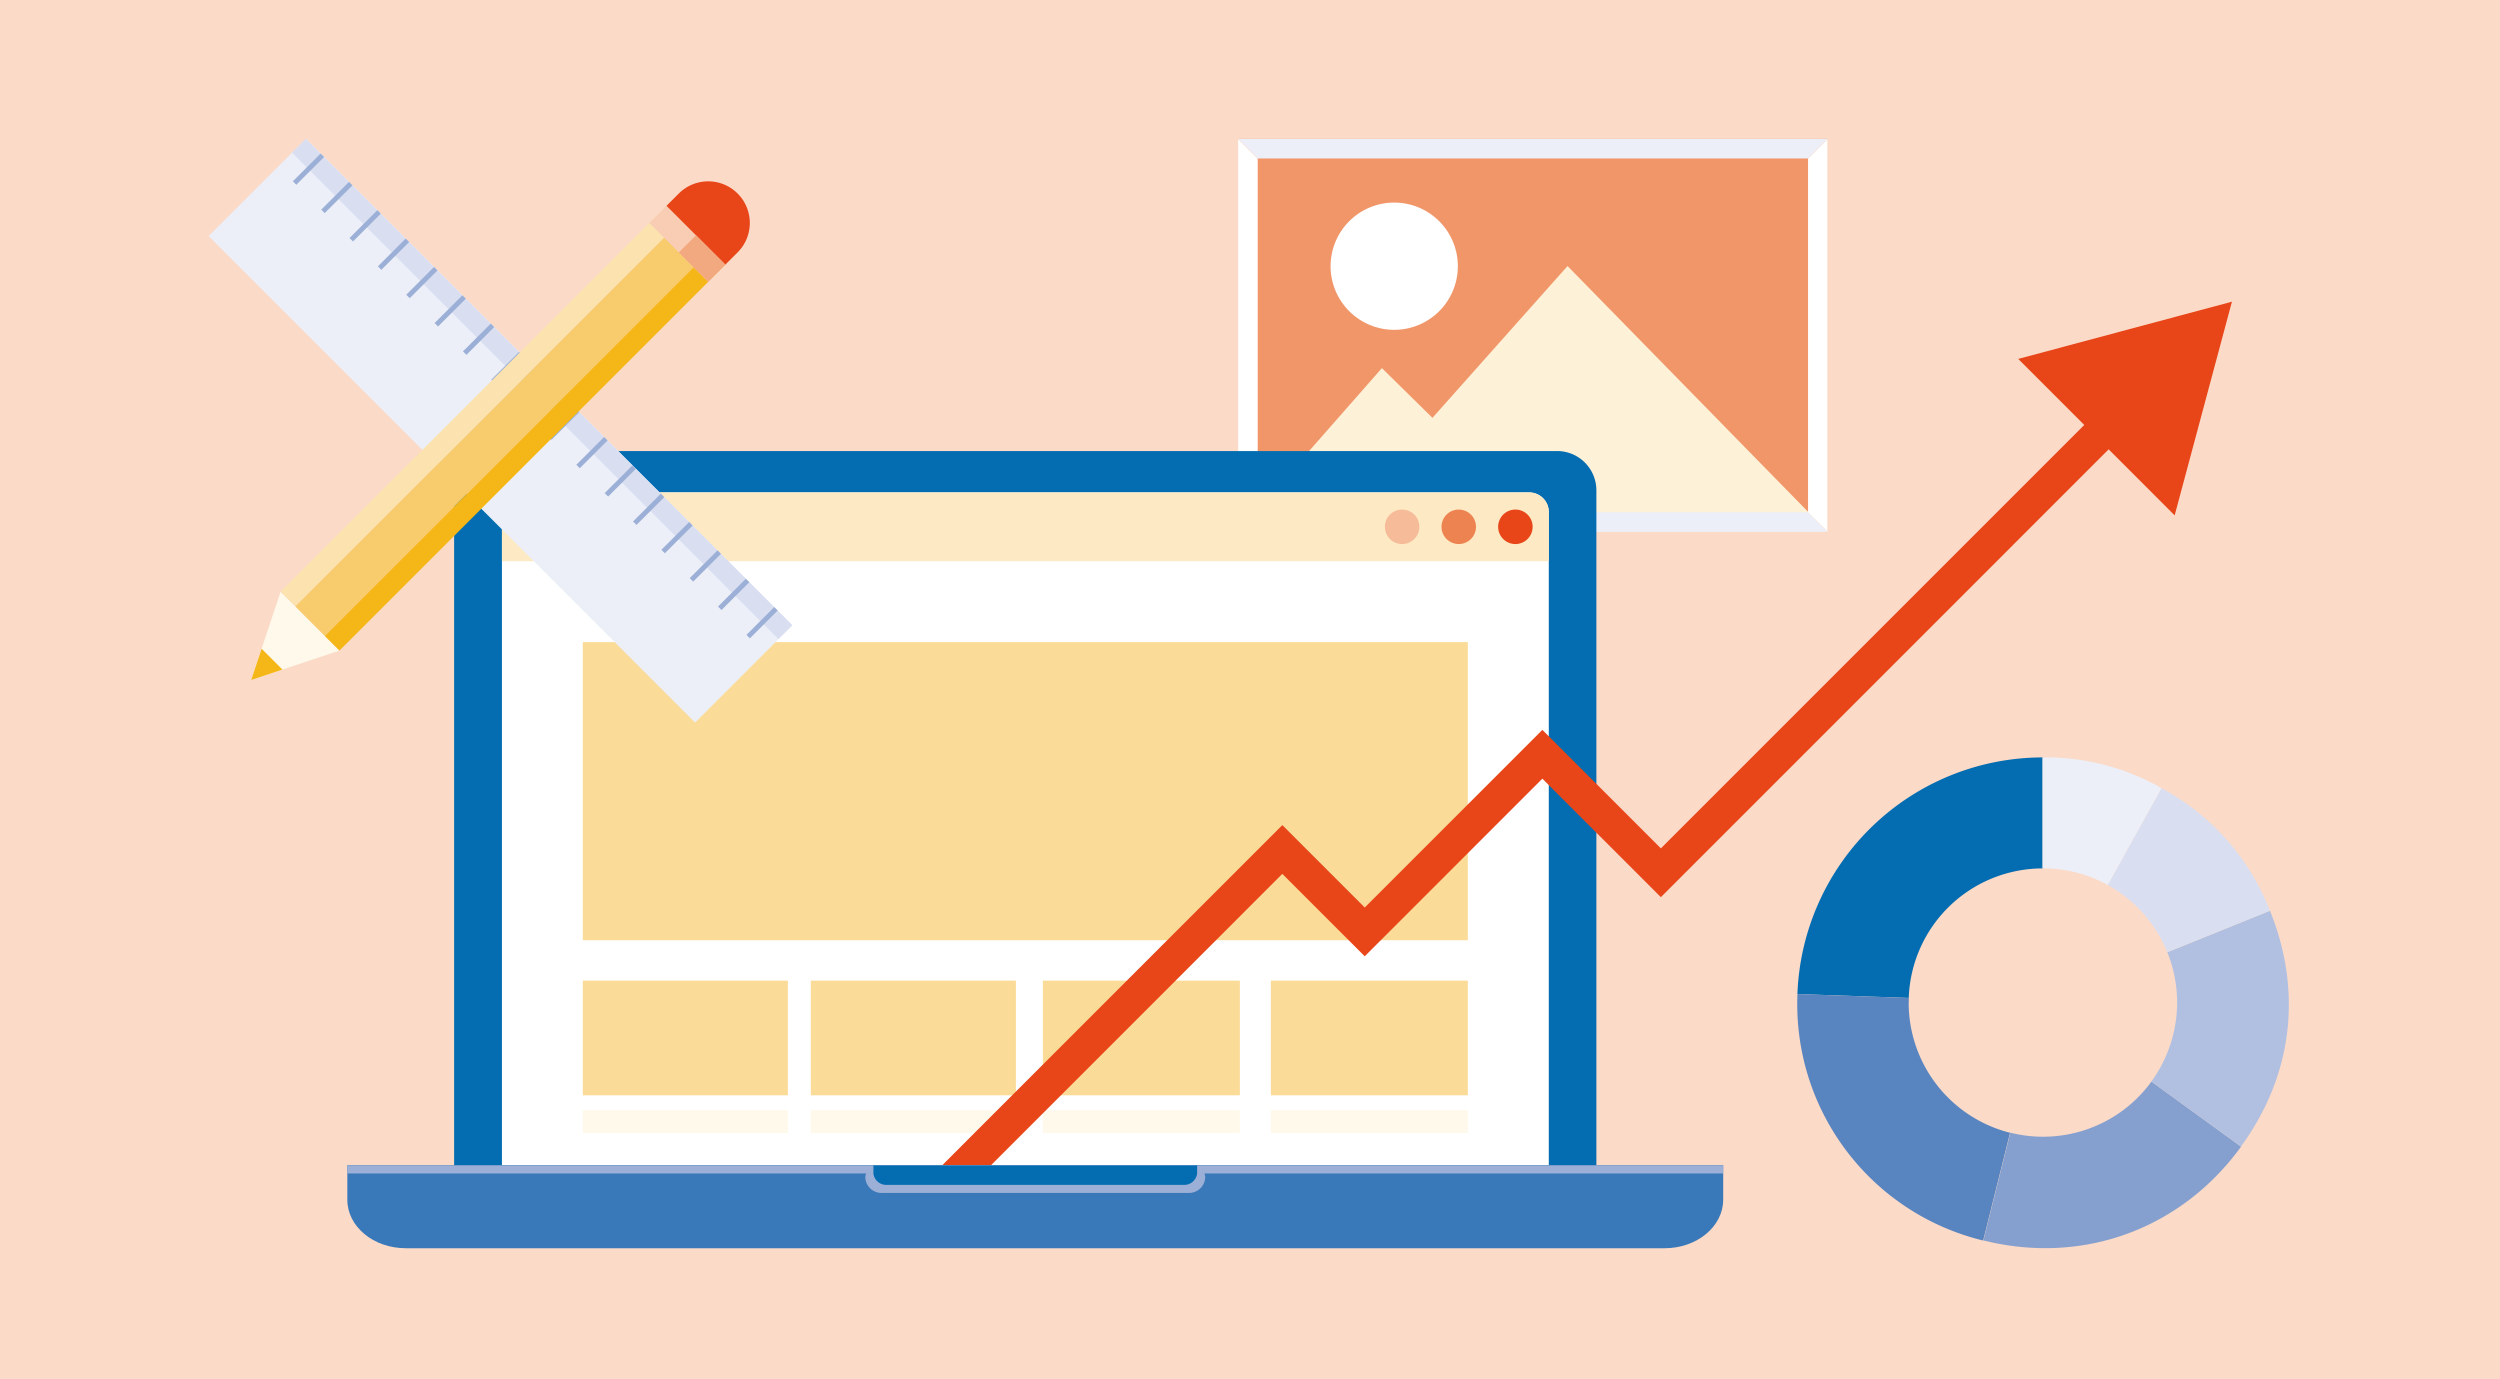 <svg xmlns="http://www.w3.org/2000/svg" viewBox="0 0 580 320"><defs><clipPath id="a"><path fill="none" d="M48.41 32.2H531v257.38H48.41z"/></clipPath></defs><title>block_post_a_b__pict</title><path fill="#fbdac8" d="M0 0h580v320H0z"/><path fill="#f19669" d="M287.23 32.2h136.8v91.2h-136.8z"/><path fill="#fdf1d8" d="M287.23 123.4h136.8l-60.36-61.68-31.34 35.22L320.6 85.4l-33.37 38z"/><path fill="#eceff7" d="M424.03 123.4h-136.8l4.56-4.56h127.68l4.56 4.56zm-136.8-91.2l4.56 4.57h127.68l4.56-4.57h-136.8z"/><path fill="#fff" d="M287.23 32.2v91.2l4.56-4.56V36.77l-4.56-4.57zm136.8 0l-4.56 4.57v82.07l4.56 4.56V32.2z"/><g clip-path="url(#a)"><path d="M308.7 61.72A14.76 14.76 0 1 0 323.46 47a14.76 14.76 0 0 0-14.76 14.72" fill="#fff"/><path d="M370.36 278.86h-265v-165.1a9.12 9.12 0 0 1 9.12-9.12h246.76a9.12 9.12 0 0 1 9.12 9.12v165.1z" fill="#046db1"/><path d="M359.32 270.36H116.45V118.8a4.56 4.56 0 0 1 4.56-4.56h233.75a4.56 4.56 0 0 1 4.56 4.56v151.56z" fill="#fff"/><path fill="#fbdb98" d="M135.21 227.51h47.58v26.6h-47.58zm52.9 0h47.58v26.6h-47.58zm53.84 0h45.7v26.6h-45.7zm52.89 0h45.7v26.6h-45.7z"/><path fill="#fff9ec" d="M135.21 257.54h47.58v5.32h-47.58zm52.9 0h47.58v5.32h-47.58zm53.84 0h45.7v5.32h-45.7zm52.89 0h45.7v5.32h-45.7z"/><path d="M359.32 130.2H116.45v-11.4a4.56 4.56 0 0 1 4.56-4.56h233.75a4.56 4.56 0 0 1 4.56 4.56v11.4z" fill="#fde9c3"/><path fill="#fbdb98" d="M135.21 148.97h205.33v69.16H135.21z"/><path d="M329.29 122.22a4 4 0 1 1-4-4 4 4 0 0 1 4 4" fill="#f6bb99"/><path d="M342.43 122.22a4 4 0 1 1-4-4 4 4 0 0 1 4 4" fill="#ee8352"/><path d="M355.57 122.22a4 4 0 1 1-4-4 4 4 0 0 1 4 4" fill="#e84518"/><path fill="none" stroke="#e84518" stroke-miterlimit="10" stroke-width="8" d="M219.4 275.19l78.1-78.11 19.12 19.12 41.21-41.21 27.49 27.49L491.69 96.11"/><path fill="#e84518" d="M504.52 119.57l13.29-49.58-49.58 13.28 36.29 36.3z"/><path d="M386.2 289.59H94.15c-7.49 0-13.57-5-13.57-11.27v-8h319.2v8c0 6.22-6.08 11.27-13.57 11.27" fill="#3a79b9"/><path fill="#9cb0d7" d="M80.58 270.36h319.2v1.88H80.58z"/><path d="M276.41 270.36h-72.47a3 3 0 0 0-3.19 2.65 3.75 3.75 0 0 0 3.75 3.75h71.36a3.75 3.75 0 0 0 3.75-3.75 3 3 0 0 0-3.19-2.65" fill="#9cb0d7"/><path d="M274.54 274.89h-68.72a3 3 0 0 1-3.19-2.65v-1.87h75.1v1.87a3 3 0 0 1-3.19 2.65" fill="#046db1"/><path fill="#eceff7" d="M48.41 54.773l22.572-22.57 112.854 112.854-22.571 22.57z"/><path fill="#d9dff0" d="M67.747 35.427l3.224-3.224 112.855 112.854-3.225 3.225z"/><path fill="#9cb0d7" d="M173.168 147.288l6.448-6.45.807.807-6.45 6.449zm-6.586-6.57l6.449-6.45.806.807-6.449 6.449zm-6.568-6.588l6.449-6.448.806.806-6.45 6.449zm-6.579-6.572l6.449-6.45.806.807-6.449 6.449zm-6.578-6.578l6.449-6.448.806.806-6.45 6.449zm-6.576-6.58l6.45-6.448.805.806-6.449 6.449zm-6.578-6.572l6.449-6.45.806.807-6.45 6.449zm-6.569-6.578l6.45-6.448.805.806-6.449 6.449zm-6.578-6.572l6.449-6.45.806.807-6.449 6.449zm-6.586-6.58l6.45-6.45.805.807-6.449 6.449zm-6.568-6.578l6.449-6.448.806.806-6.449 6.449zm-6.579-6.572l6.45-6.45.805.807-6.448 6.449zm-6.575-6.57l6.449-6.45.806.807-6.449 6.449zM87.67 61.79l6.448-6.448.806.806-6.448 6.449zm-6.579-6.572l6.449-6.45.806.807-6.449 6.449zm-6.568-6.578l6.448-6.448.806.806-6.448 6.449zm-6.586-6.58l6.449-6.448.806.806-6.449 6.449z"/><path fill="#fff9ec" fill-rule="evenodd" d="M65.1 137.28l13.65 13.65-20.47 6.83 6.82-20.48z"/><path fill="#f5b617" fill-rule="evenodd" d="M60.7 150.5l4.83 4.84-7.25 2.42 2.42-7.26z"/><path fill="#f5b617" d="M75.336 147.525l89.527-89.527 3.415 3.415-89.527 89.527z"/><path fill="#fbe2ae" d="M65.102 137.277l89.526-89.526 3.416 3.415-89.527 89.527z"/><path fill="#f8cb6c" d="M68.513 140.692l89.542-89.512 6.823 6.825-89.543 89.511z"/><path fill="#f8cdb3" d="M150.656 51.74l3.988-3.989 13.647 13.647-3.988 3.988z"/><path d="M171.13 44.9a9.65 9.65 0 0 1 0 13.65l-2.85 2.85-13.65-13.65 2.85-2.85a9.65 9.65 0 0 1 13.65 0" fill="#e84518" fill-rule="evenodd"/><path fill="#f3a980" d="M157.476 58.571l3.99-3.987 6.822 6.824-3.99 3.988z"/><path d="M473.88 201.47v-25.75a57 57 0 0 0-56.88 54.9l25.83.9a31.12 31.12 0 0 1 31-30.05" fill="#046db1"/><path d="M442.84 232.59v-1.07l-25.83-.9a56.41 56.41 0 0 0 43.08 57.18l6.24-25a31.14 31.14 0 0 1-23.52-30.19" fill="#5885c0"/><path d="M474 263.72a31.22 31.22 0 0 1-7.61-.94l-6.24 25c23 5.75 45.82-2.54 59.78-21.76l-20.79-15.1a31.08 31.08 0 0 1-25.14 12.8" fill="#85a0cf"/><path d="M526.62 211.3l-23.8 9.62a31.11 31.11 0 0 1-3.71 30L519.9 266c12-16.47 14.35-35.87 6.72-54.74" fill="#b1c0e0"/><path d="M502.82 220.91l23.8-9.62a54.77 54.77 0 0 0-25.16-28.44L489 205.33a31.25 31.25 0 0 1 13.82 15.58" fill="#d9dff0"/><path d="M474 201.46a31 31 0 0 1 15 3.87l12.46-22.48a54 54 0 0 0-27.58-7.13v25.74h.12" fill="#eceff7"/></g></svg>